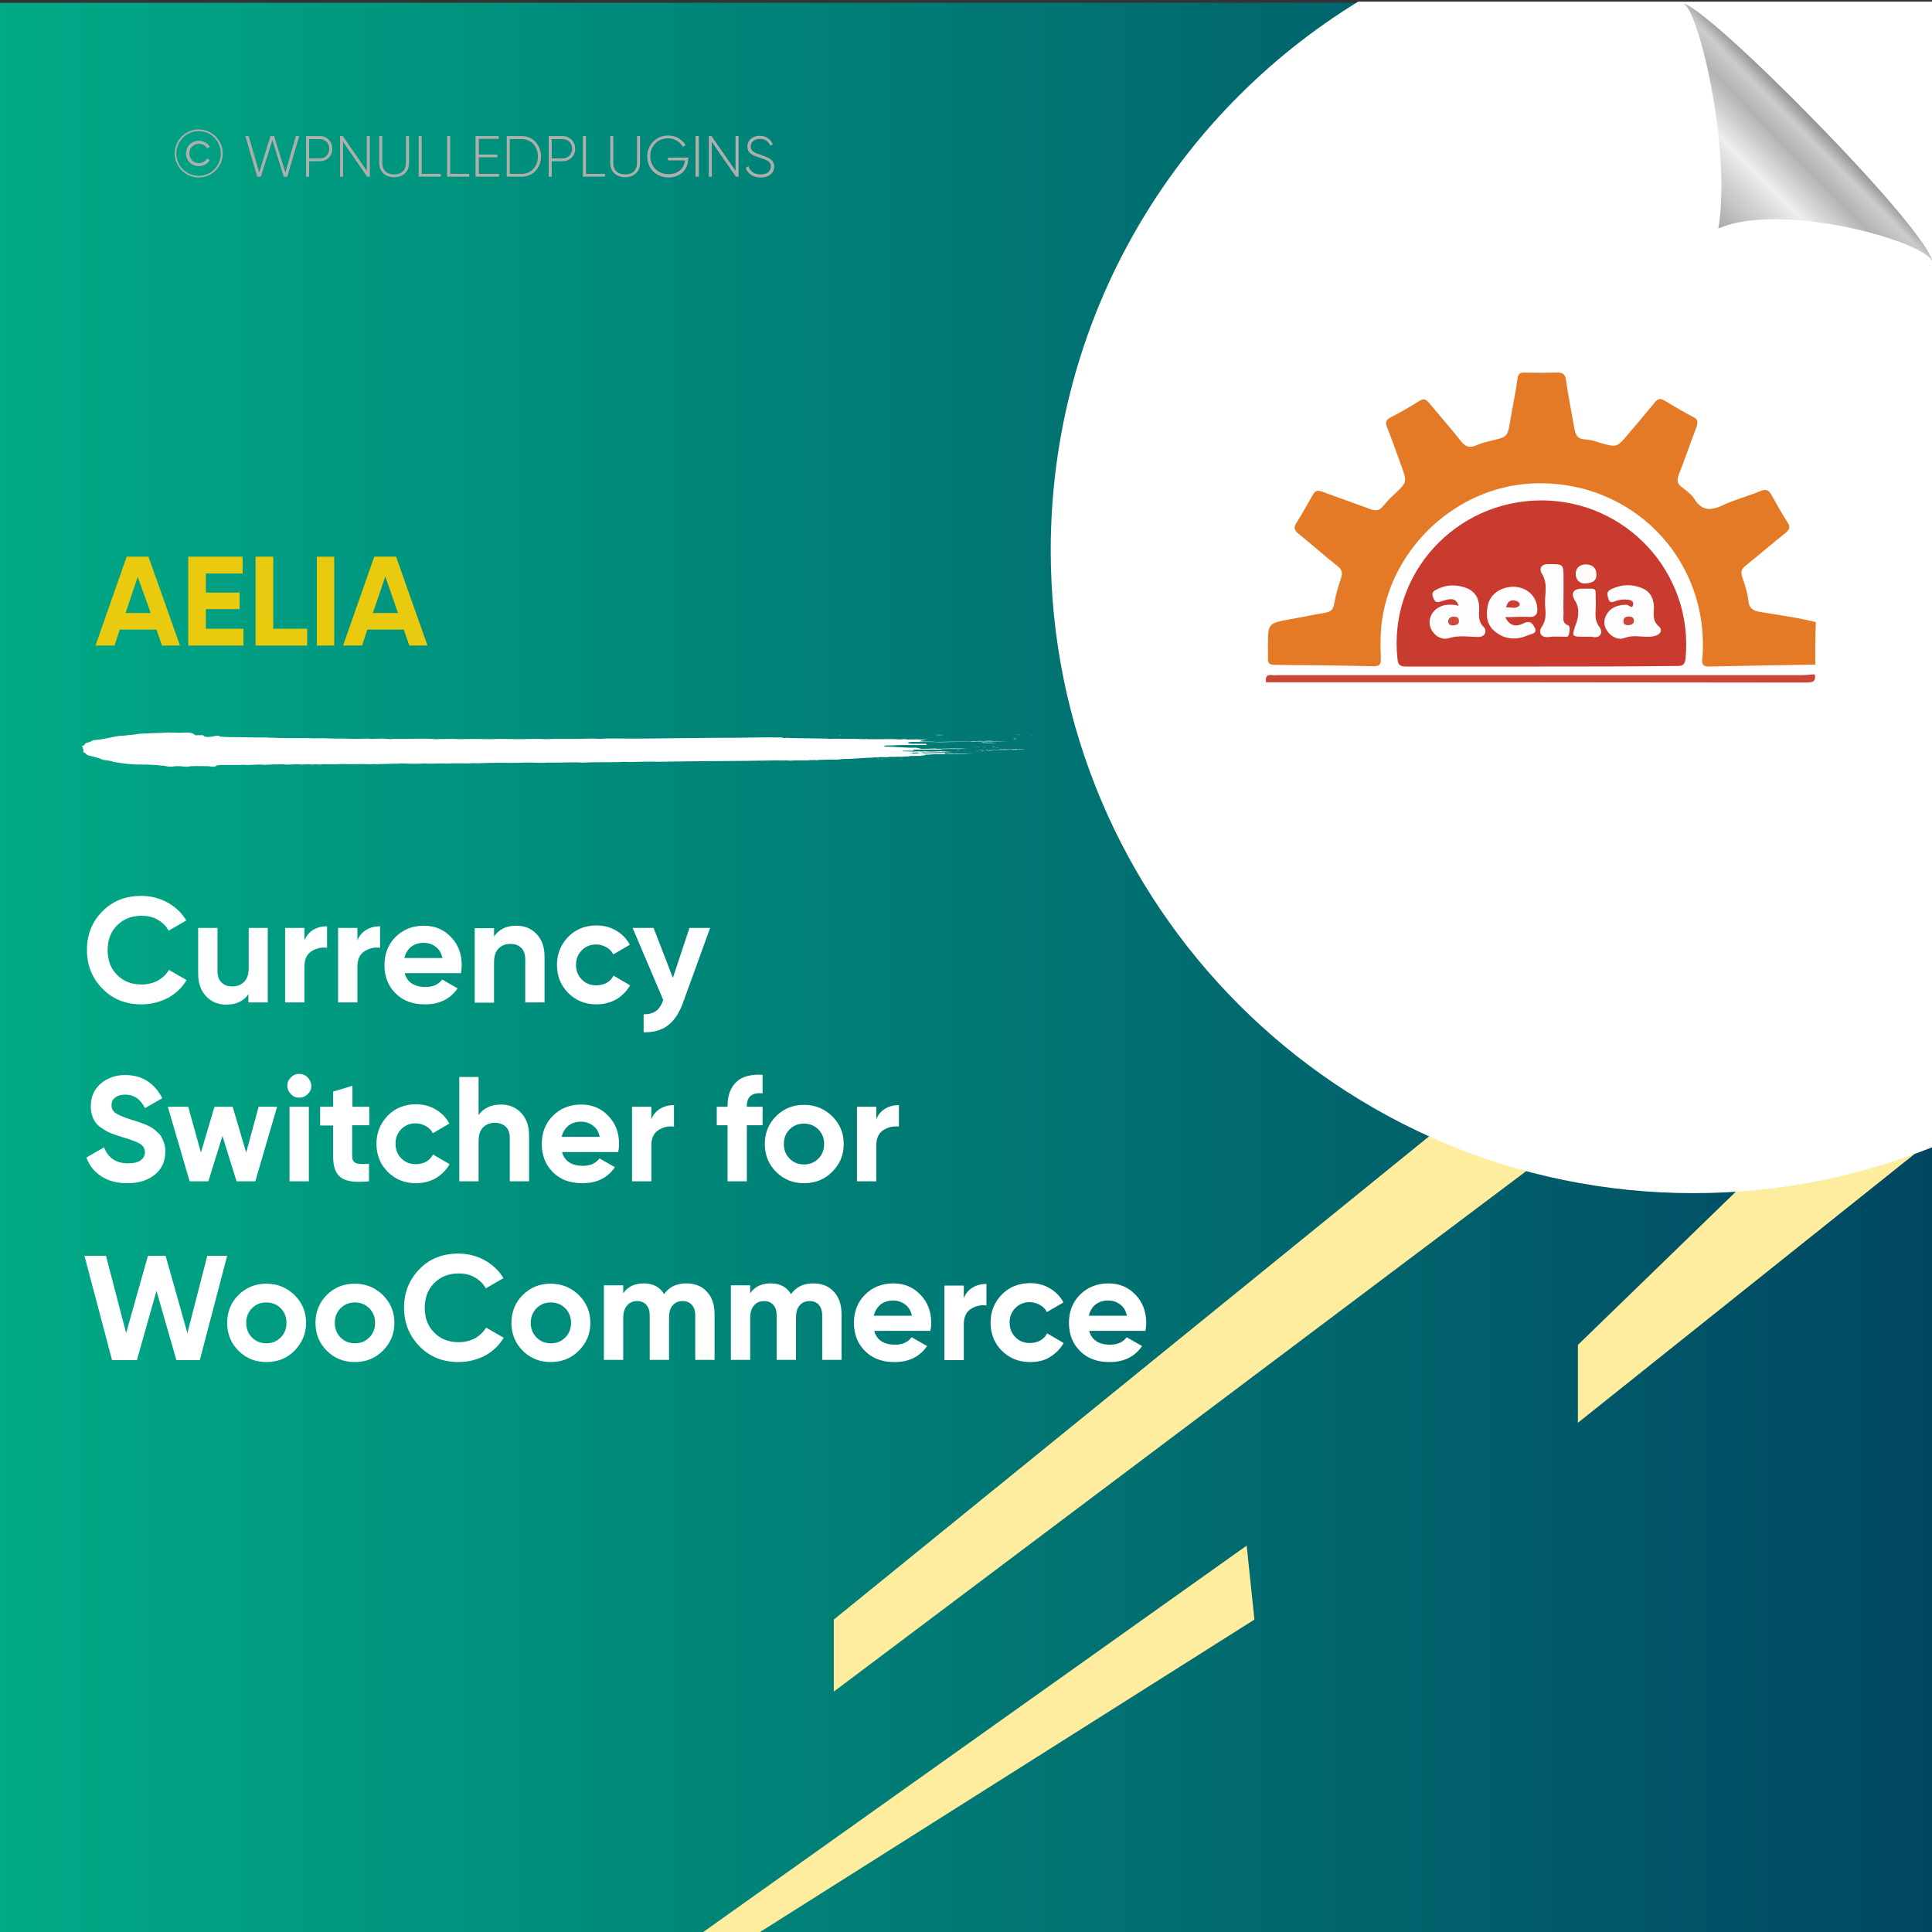 <?xml version="1.0" encoding="UTF-8"?>
<!-- Generator: Adobe Illustrator 26.0.1, SVG Export Plug-In . SVG Version: 6.00 Build 0)  -->
<svg xmlns="http://www.w3.org/2000/svg" xmlns:xlink="http://www.w3.org/1999/xlink" version="1.1" id="Layer_1" x="0px" y="0px" viewBox="0 0 700 700" style="enable-background:new 0 0 700 700;" xml:space="preserve">
<rect x="0" y="0" width="700" height="700" fill="#333333" stroke="none"/>
<style type="text/css">
	.st0{fill:url(#SVGID_1_);}
	.st1{fill:#FFED9F;}
	.st2{fill:#FFFFFF;}
	.st3{fill:none;}
	.st4{fill:#EACA0F;}
	.st5{fill:#AEAFAC;}
	.st6{fill-rule:evenodd;clip-rule:evenodd;fill:#FFFFFF;}
	.st7{fill:url(#path4572_00000065775866115615258790000017741791407343058834_);}
	.st8{fill:#E47A25;}
	.st9{fill:#CB4639;}
	.st10{fill:#C83B2E;}
	.st11{fill:#FEFDFD;}
	.st12{fill:#FEFEFE;}
	.st13{fill:#FDFAFA;}
	.st14{fill:#CC4A3E;}
	.st15{fill:#CB4538;}
	.st16{fill:#CA4034;}
</style>
<linearGradient id="SVGID_1_" gradientUnits="userSpaceOnUse" x1="0" y1="349" x2="700" y2="349" gradientTransform="matrix(1 0 0 -1 0 700)">
	<stop offset="0" style="stop-color:#00AA86"></stop>
	<stop offset="1" style="stop-color:#014762"></stop>
</linearGradient>
<rect y="1" class="st0" width="700" height="700"></rect>
<g>
	<polygon class="st1" points="628.9,431.8 571.7,487.3 571.7,515.5 693.7,418.1  "></polygon>
	<polygon class="st1" points="517.8,411.7 302.1,586.8 302.1,612.9 553,424.3  "></polygon>
	<polygon class="st1" points="451.7,560 253.4,701 273.8,701 454.5,586.8  "></polygon>
</g>
<path class="st2" d="M700.5,0.6H492.1c-66.8,40.9-111.4,114.6-111.4,198.8c0,128.6,104.3,232.9,232.9,232.9c30.7,0,60-6,86.9-16.8  V0.6z"></path>
<g>
	<rect x="34.5" y="201.7" class="st3" width="334.6" height="69.9"></rect>
	<path class="st4" d="M58.7,233.9l-2-5.8H43.4l-1.9,5.8h-6.9l11.3-32.2h7.9l11.4,32.2H58.7z M45.5,222.1h9.1L49.9,209L45.5,222.1z"></path>
	<path class="st4" d="M74.6,227.8h13.6v6.1H68.2v-32.2h19.7v6.1H74.6v6.9h12.2v6H74.6V227.8z"></path>
	<path class="st4" d="M99,227.8h12.3v6.1H92.6v-32.2H99V227.8z"></path>
	<path class="st4" d="M114.8,201.7h6.3v32.2h-6.3V201.7z"></path>
	<path class="st4" d="M148.3,233.9l-2-5.8h-13.2l-1.9,5.8h-6.9l11.3-32.2h7.9l11.4,32.2H148.3z M135.1,222.1h9.1l-4.6-13.2   L135.1,222.1z"></path>
</g>
<g>
	<rect x="29.8" y="325.4" class="st3" width="409.8" height="247.8"></rect>
	<path class="st2" d="M51.2,363.9c-5.7,0-10.4-1.9-14.1-5.7c-3.7-3.8-5.6-8.4-5.6-14c0-5.6,1.9-10.3,5.6-14   c3.7-3.8,8.4-5.6,14.1-5.6c3.4,0,6.6,0.8,9.5,2.4c2.9,1.6,5.2,3.8,6.8,6.5l-6.4,3.7c-0.9-1.7-2.3-3-4-4c-1.7-1-3.7-1.4-5.8-1.4   c-3.7,0-6.6,1.2-8.9,3.5c-2.3,2.3-3.4,5.3-3.4,9c0,3.6,1.1,6.6,3.4,8.9c2.2,2.3,5.2,3.5,8.9,3.5c2.2,0,4.1-0.5,5.9-1.4   c1.7-1,3.1-2.3,4-3.9l6.4,3.7c-1.6,2.7-3.9,4.9-6.8,6.5C57.8,363.1,54.6,363.9,51.2,363.9z"></path>
	<path class="st2" d="M90,336.2h7v27h-7v-3c-1.7,2.5-4.4,3.8-8,3.8c-3,0-5.4-1-7.3-3c-1.9-2-2.9-4.7-2.9-8.2v-16.6h7v15.7   c0,1.8,0.5,3.2,1.5,4.1c1,1,2.3,1.4,3.9,1.4c1.8,0,3.2-0.6,4.3-1.7c1.1-1.1,1.6-2.8,1.6-5V336.2z"></path>
	<path class="st2" d="M110.3,340.8c0.6-1.7,1.7-3,3.2-3.9c1.5-0.9,3.2-1.3,5-1.3v7.8c-2.1-0.3-4,0.2-5.7,1.3c-1.7,1.1-2.5,3-2.5,5.6   v12.9h-7v-27h7V340.8z"></path>
	<path class="st2" d="M129.5,340.8c0.6-1.7,1.7-3,3.2-3.9c1.5-0.9,3.2-1.3,5-1.3v7.8c-2.1-0.3-4,0.2-5.7,1.3c-1.7,1.1-2.5,3-2.5,5.6   v12.9h-7v-27h7V340.8z"></path>
	<path class="st2" d="M146.6,352.5c0.9,3.4,3.5,5.1,7.6,5.1c2.7,0,4.7-0.9,6-2.7l5.6,3.2c-2.7,3.9-6.6,5.8-11.8,5.8   c-4.5,0-8-1.3-10.7-4s-4-6.1-4-10.2c0-4.1,1.3-7.5,4-10.2c2.7-2.7,6.1-4.1,10.3-4.1c4,0,7.2,1.4,9.8,4.1c2.6,2.7,3.9,6.1,3.9,10.2   c0,0.9-0.1,1.9-0.3,2.9H146.6z M146.5,347.1h13.8c-0.4-1.8-1.2-3.2-2.5-4.1c-1.2-0.9-2.7-1.4-4.2-1.4c-1.9,0-3.4,0.5-4.6,1.4   C147.7,344.1,146.9,345.4,146.5,347.1z"></path>
	<path class="st2" d="M187.1,335.4c3,0,5.4,1,7.3,3c1.9,2,2.9,4.7,2.9,8.2v16.6h-7v-15.7c0-1.8-0.5-3.2-1.5-4.1   c-1-1-2.3-1.4-3.9-1.4c-1.8,0-3.2,0.6-4.3,1.7c-1.1,1.1-1.6,2.8-1.6,5v14.6h-7v-27h7v3C180.8,336.7,183.4,335.4,187.1,335.4z"></path>
	<path class="st2" d="M216.1,363.9c-4.1,0-7.5-1.4-10.2-4.1c-2.7-2.7-4.1-6.1-4.1-10.2c0-4,1.4-7.4,4.1-10.2   c2.7-2.7,6.1-4.1,10.2-4.1c2.6,0,5,0.6,7.2,1.9c2.2,1.3,3.8,3,4.9,5.1l-6,3.5c-0.5-1.1-1.4-2-2.5-2.6c-1.1-0.6-2.3-1-3.7-1   c-2.1,0-3.8,0.7-5.2,2.1c-1.4,1.4-2.1,3.2-2.1,5.3c0,2.1,0.7,3.9,2.1,5.3c1.4,1.4,3.1,2.1,5.2,2.1c1.4,0,2.7-0.3,3.8-0.9   s1.9-1.5,2.5-2.6l6,3.5c-1.2,2.1-2.9,3.8-5,5.1C221.1,363.3,218.7,363.9,216.1,363.9z"></path>
	<path class="st2" d="M249.8,336.2h7.5l-9.8,27c-1.4,3.9-3.3,6.7-5.6,8.4c-2.3,1.7-5.2,2.5-8.7,2.4v-6.5c1.9,0,3.4-0.4,4.5-1.2   s2-2.2,2.6-4l-11.1-26.1h7.6l7,18.1L249.8,336.2z"></path>
	<path class="st2" d="M46.2,428.7c-3.7,0-6.9-0.8-9.5-2.5c-2.6-1.7-4.4-4-5.4-6.8l6.4-3.7c1.5,3.9,4.4,5.8,8.7,5.8   c2.1,0,3.6-0.4,4.6-1.1c1-0.8,1.5-1.7,1.5-2.9c0-1.3-0.6-2.4-1.8-3.1c-1.2-0.7-3.3-1.5-6.4-2.4c-1.7-0.5-3.1-1-4.3-1.5   c-1.2-0.5-2.3-1.2-3.5-2c-1.2-0.8-2.1-1.9-2.7-3.2c-0.6-1.3-0.9-2.8-0.9-4.5c0-3.4,1.2-6.1,3.6-8.2c2.4-2,5.4-3.1,8.8-3.1   c3.1,0,5.8,0.7,8.1,2.2c2.3,1.5,4.1,3.6,5.4,6.2l-6.3,3.6c-1.5-3.2-3.9-4.9-7.2-4.9c-1.5,0-2.8,0.4-3.6,1.1   c-0.9,0.7-1.3,1.6-1.3,2.7c0,1.2,0.5,2.2,1.5,2.9c1,0.7,2.9,1.5,5.7,2.4c1.2,0.4,2,0.6,2.6,0.8c0.6,0.2,1.4,0.5,2.4,0.9   c1,0.4,1.8,0.8,2.4,1.2c0.6,0.4,1.2,0.8,1.9,1.5c0.7,0.6,1.3,1.2,1.6,1.9c0.4,0.6,0.7,1.4,1,2.3s0.4,1.9,0.4,3   c0,3.5-1.3,6.3-3.8,8.3C53.5,427.7,50.2,428.7,46.2,428.7z"></path>
	<path class="st2" d="M93.7,401h6.7l-7.9,27h-6.8l-5.1-16.4L75.5,428h-6.8l-7.9-27h7.4l4.6,16.6l4.9-16.6h6.6l4.9,16.6L93.7,401z"></path>
	<path class="st2" d="M108.4,397.7c-1.2,0-2.2-0.4-3-1.3c-0.8-0.8-1.3-1.8-1.3-3s0.4-2.2,1.3-3c0.8-0.9,1.8-1.3,3-1.3   c1.2,0,2.2,0.4,3.1,1.3c0.8,0.9,1.3,1.9,1.3,3s-0.4,2.2-1.3,3C110.6,397.3,109.6,397.7,108.4,397.7z M104.9,428v-27h7v27H104.9z"></path>
	<path class="st2" d="M133.7,407.7h-6.1v11.2c0,0.9,0.2,1.6,0.7,2.1c0.5,0.4,1.2,0.7,2.1,0.7c0.9,0.1,2,0,3.3,0v6.3   c-4.8,0.5-8.2,0.1-10.1-1.3c-2-1.4-2.9-4-2.9-7.7v-11.2h-4.7V401h4.7v-5.5l7-2.1v7.6h6.1V407.7z"></path>
	<path class="st2" d="M150.7,428.7c-4.1,0-7.5-1.4-10.2-4.1c-2.7-2.7-4.1-6.1-4.1-10.2c0-4,1.4-7.4,4.1-10.2   c2.7-2.7,6.1-4.1,10.2-4.1c2.6,0,5,0.6,7.2,1.9c2.2,1.3,3.8,3,4.9,5.1l-6,3.5c-0.5-1.1-1.4-2-2.5-2.6c-1.1-0.6-2.3-1-3.7-1   c-2.1,0-3.8,0.7-5.2,2.1c-1.4,1.4-2.1,3.2-2.1,5.3c0,2.1,0.7,3.9,2.1,5.3c1.4,1.4,3.1,2.1,5.2,2.1c1.4,0,2.7-0.3,3.8-0.9   s1.9-1.5,2.5-2.6l6,3.5c-1.2,2.1-2.9,3.8-5,5.1C155.7,428.1,153.3,428.7,150.7,428.7z"></path>
	<path class="st2" d="M181.5,400.2c3,0,5.4,1,7.3,3c1.9,2,2.9,4.7,2.9,8.2V428h-7v-15.7c0-1.8-0.5-3.2-1.5-4.1s-2.3-1.4-3.9-1.4   c-1.8,0-3.2,0.6-4.3,1.7s-1.6,2.8-1.6,5V428h-7v-37.8h7V404C175.2,401.5,177.9,400.2,181.5,400.2z"></path>
	<path class="st2" d="M203.6,417.3c0.9,3.4,3.5,5.1,7.6,5.1c2.7,0,4.7-0.9,6-2.7l5.6,3.2c-2.7,3.9-6.6,5.8-11.8,5.8   c-4.5,0-8-1.3-10.7-4s-4-6.1-4-10.2c0-4.1,1.3-7.5,4-10.2c2.7-2.7,6.1-4.1,10.3-4.1c4,0,7.2,1.4,9.8,4.1c2.6,2.7,3.9,6.1,3.9,10.2   c0,0.9-0.1,1.9-0.3,2.9H203.6z M203.5,411.9h13.8c-0.4-1.8-1.2-3.2-2.5-4.1c-1.2-0.9-2.7-1.4-4.2-1.4c-1.9,0-3.4,0.5-4.6,1.4   C204.7,408.9,203.9,410.2,203.5,411.9z"></path>
	<path class="st2" d="M236,405.6c0.6-1.7,1.7-3,3.2-3.9c1.5-0.9,3.2-1.3,5-1.3v7.8c-2.1-0.3-4,0.2-5.7,1.3c-1.7,1.1-2.5,3-2.5,5.6   V428h-7v-27h7V405.6z"></path>
	<path class="st2" d="M276.3,396.1c-3.8-0.3-5.7,1.2-5.7,4.6v0.3h5.7v6.7h-5.7V428h-7v-20.3h-3.9V401h3.9v-0.3   c0-3.8,1.1-6.7,3.2-8.7c2.1-2,5.3-2.8,9.5-2.6V396.1z"></path>
	<path class="st2" d="M301.5,424.6c-2.8,2.8-6.2,4.1-10.2,4.1s-7.4-1.4-10.1-4.1s-4.1-6.1-4.1-10.1s1.4-7.4,4.1-10.1   s6.1-4.1,10.1-4.1s7.4,1.4,10.2,4.1c2.8,2.8,4.2,6.1,4.2,10.1S304.3,421.8,301.5,424.6z M286.1,419.8c1.4,1.4,3.1,2.1,5.2,2.1   c2.1,0,3.8-0.7,5.2-2.1c1.4-1.4,2.1-3.2,2.1-5.3s-0.7-3.9-2.1-5.3c-1.4-1.4-3.2-2.1-5.2-2.1c-2.1,0-3.8,0.7-5.2,2.1   c-1.4,1.4-2.1,3.2-2.1,5.3S284.7,418.4,286.1,419.8z"></path>
	<path class="st2" d="M317.5,405.6c0.6-1.7,1.7-3,3.2-3.9c1.5-0.9,3.2-1.3,5-1.3v7.8c-2.1-0.3-4,0.2-5.7,1.3c-1.7,1.1-2.5,3-2.5,5.6   V428h-7v-27h7V405.6z"></path>
	<path class="st2" d="M40.6,492.8l-10-37.8h7.8l7.3,28l7.9-28H60l7.9,28l7.2-28h7.2l-9.9,37.8h-8.5l-7.2-25.1l-7.1,25.1H40.6z"></path>
	<path class="st2" d="M106.7,489.4c-2.8,2.8-6.2,4.1-10.2,4.1s-7.4-1.4-10.1-4.1s-4.1-6.1-4.1-10.1s1.4-7.4,4.1-10.1   s6.1-4.1,10.1-4.1s7.4,1.4,10.2,4.1c2.8,2.8,4.2,6.1,4.2,10.1S109.4,486.6,106.7,489.4z M91.3,484.6c1.4,1.4,3.1,2.1,5.2,2.1   c2.1,0,3.8-0.7,5.2-2.1c1.4-1.4,2.1-3.2,2.1-5.3s-0.7-3.9-2.1-5.3c-1.4-1.4-3.2-2.1-5.2-2.1c-2.1,0-3.8,0.7-5.2,2.1   c-1.4,1.4-2.1,3.2-2.1,5.3S89.9,483.2,91.3,484.6z"></path>
	<path class="st2" d="M138.7,489.4c-2.8,2.8-6.2,4.1-10.2,4.1s-7.4-1.4-10.1-4.1s-4.1-6.1-4.1-10.1s1.4-7.4,4.1-10.1   s6.1-4.1,10.1-4.1s7.4,1.4,10.2,4.1c2.8,2.8,4.2,6.1,4.2,10.1S141.5,486.6,138.7,489.4z M123.4,484.6c1.4,1.4,3.1,2.1,5.2,2.1   c2.1,0,3.8-0.7,5.2-2.1c1.4-1.4,2.1-3.2,2.1-5.3s-0.7-3.9-2.1-5.3c-1.4-1.4-3.2-2.1-5.2-2.1c-2.1,0-3.8,0.7-5.2,2.1   c-1.4,1.4-2.1,3.2-2.1,5.3S122,483.2,123.4,484.6z"></path>
	<path class="st2" d="M166.1,493.5c-5.7,0-10.4-1.9-14.1-5.7c-3.7-3.8-5.6-8.4-5.6-14c0-5.6,1.9-10.2,5.6-14   c3.7-3.8,8.4-5.6,14.1-5.6c3.4,0,6.6,0.8,9.5,2.4c2.9,1.6,5.2,3.8,6.8,6.5l-6.4,3.7c-0.9-1.7-2.3-3-4-4s-3.7-1.4-5.8-1.4   c-3.7,0-6.6,1.2-8.9,3.5c-2.3,2.3-3.4,5.3-3.4,9c0,3.6,1.1,6.6,3.4,8.9c2.2,2.3,5.2,3.5,8.9,3.5c2.2,0,4.1-0.5,5.9-1.4   c1.7-1,3.1-2.3,4-3.9l6.4,3.7c-1.6,2.7-3.9,4.9-6.8,6.5C172.7,492.7,169.5,493.5,166.1,493.5z"></path>
	<path class="st2" d="M209.7,489.4c-2.8,2.8-6.2,4.1-10.2,4.1s-7.4-1.4-10.1-4.1s-4.1-6.1-4.1-10.1s1.4-7.4,4.1-10.1   s6.1-4.1,10.1-4.1s7.4,1.4,10.2,4.1c2.8,2.8,4.2,6.1,4.2,10.1S212.5,486.6,209.7,489.4z M194.4,484.6c1.4,1.4,3.1,2.1,5.2,2.1   c2.1,0,3.8-0.7,5.2-2.1c1.4-1.4,2.1-3.2,2.1-5.3s-0.7-3.9-2.1-5.3c-1.4-1.4-3.2-2.1-5.2-2.1c-2.1,0-3.8,0.7-5.2,2.1   c-1.4,1.4-2.1,3.2-2.1,5.3S193,483.2,194.4,484.6z"></path>
	<path class="st2" d="M248.7,465c3.1,0,5.6,1,7.4,3c1.9,2,2.8,4.7,2.8,8.1v16.6h-7v-16.1c0-1.6-0.4-2.9-1.2-3.8   c-0.8-0.9-1.9-1.4-3.3-1.4c-1.6,0-2.8,0.5-3.7,1.6c-0.9,1-1.3,2.6-1.3,4.5v15.2h-7v-16.1c0-1.6-0.4-2.9-1.2-3.8   c-0.8-0.9-1.9-1.4-3.3-1.4c-1.5,0-2.8,0.5-3.7,1.6c-0.9,1-1.4,2.6-1.4,4.5v15.2h-7v-27h7v2.9c1.6-2.4,4.1-3.6,7.5-3.6   c3.3,0,5.8,1.3,7.3,3.9C242.4,466.3,245.1,465,248.7,465z"></path>
	<path class="st2" d="M294.7,465c3.1,0,5.6,1,7.4,3c1.9,2,2.8,4.7,2.8,8.1v16.6h-7v-16.1c0-1.6-0.4-2.9-1.2-3.8   c-0.8-0.9-1.9-1.4-3.3-1.4c-1.6,0-2.8,0.5-3.7,1.6c-0.9,1-1.3,2.6-1.3,4.5v15.2h-7v-16.1c0-1.6-0.4-2.9-1.2-3.8   c-0.8-0.9-1.9-1.4-3.3-1.4c-1.5,0-2.8,0.5-3.7,1.6c-0.9,1-1.4,2.6-1.4,4.5v15.2h-7v-27h7v2.9c1.6-2.4,4.1-3.6,7.5-3.6   c3.3,0,5.8,1.3,7.3,3.9C288.4,466.3,291.1,465,294.7,465z"></path>
	<path class="st2" d="M316.7,482.1c0.9,3.4,3.5,5.1,7.6,5.1c2.7,0,4.7-0.9,6-2.7l5.6,3.2c-2.7,3.9-6.6,5.8-11.8,5.8   c-4.5,0-8-1.3-10.7-4s-4-6.1-4-10.2c0-4.1,1.3-7.5,4-10.2c2.7-2.7,6.1-4.1,10.3-4.1c4,0,7.2,1.4,9.8,4.1c2.6,2.7,3.9,6.1,3.9,10.2   c0,0.9-0.1,1.9-0.3,2.9H316.7z M316.6,476.7h13.8c-0.4-1.8-1.2-3.2-2.5-4.1c-1.2-0.9-2.7-1.4-4.2-1.4c-1.9,0-3.4,0.5-4.6,1.4   C317.8,473.7,317,475,316.6,476.7z"></path>
	<path class="st2" d="M349.2,470.4c0.6-1.7,1.7-3,3.2-3.9c1.5-0.9,3.2-1.3,5-1.3v7.8c-2.1-0.3-4,0.2-5.7,1.3c-1.7,1.1-2.5,3-2.5,5.6   v12.9h-7v-27h7V470.4z"></path>
	<path class="st2" d="M373.2,493.5c-4.1,0-7.5-1.4-10.2-4.1c-2.7-2.7-4.1-6.1-4.1-10.2c0-4,1.4-7.4,4.1-10.2   c2.7-2.7,6.1-4.1,10.2-4.1c2.6,0,5,0.6,7.2,1.9c2.2,1.3,3.8,3,4.9,5.1l-6,3.5c-0.5-1.1-1.4-2-2.5-2.6c-1.1-0.6-2.3-1-3.7-1   c-2.1,0-3.8,0.7-5.2,2.1c-1.4,1.4-2.1,3.2-2.1,5.3c0,2.1,0.7,3.9,2.1,5.3c1.4,1.4,3.1,2.1,5.2,2.1c1.4,0,2.7-0.3,3.8-0.9   c1.1-0.6,1.9-1.5,2.5-2.6l6,3.5c-1.2,2.1-2.9,3.8-5,5.1S375.9,493.5,373.2,493.5z"></path>
	<path class="st2" d="M394.6,482.1c0.9,3.4,3.5,5.1,7.6,5.1c2.7,0,4.7-0.9,6-2.7l5.6,3.2c-2.7,3.9-6.6,5.8-11.8,5.8   c-4.5,0-8-1.3-10.7-4s-4-6.1-4-10.2c0-4.1,1.3-7.5,4-10.2c2.7-2.7,6.1-4.1,10.3-4.1c4,0,7.2,1.4,9.8,4.1c2.6,2.7,3.9,6.1,3.9,10.2   c0,0.9-0.1,1.9-0.3,2.9H394.6z M394.5,476.7h13.8c-0.4-1.8-1.2-3.2-2.5-4.1c-1.2-0.9-2.7-1.4-4.2-1.4c-1.9,0-3.4,0.5-4.6,1.4   S394.9,475,394.5,476.7z"></path>
</g>
<g>
	<rect x="55.8" y="47.2" class="st3" width="304.9" height="46.6"></rect>
	<path class="st5" d="M63.3,55.6c0-4.8,3.9-8.7,8.7-8.7s8.7,3.9,8.7,8.7c0,4.8-3.9,8.7-8.7,8.7S63.3,60.4,63.3,55.6z M80,55.6   c0-4.5-3.6-8.1-8-8.1s-8.1,3.6-8.1,8.1c0,4.5,3.6,8.1,8.1,8.1S80,60.1,80,55.6z M67.4,55.6c0-2.6,2-4.6,4.7-4.6   c1.7,0,3.2,0.9,3.9,2.2l-1,0.6c-0.5-1.1-1.7-1.7-2.9-1.7c-2.1,0-3.5,1.6-3.5,3.5s1.4,3.5,3.5,3.5c1.2,0,2.4-0.6,2.9-1.7l1,0.6   c-0.7,1.3-2.2,2.2-3.9,2.2C69.4,60.2,67.4,58.2,67.4,55.6z"></path>
	<path class="st5" d="M88.9,49.3h1.2l3.8,13.2L98,49.3h1.3l4.1,13.2l3.8-13.2h1.2L104.1,64h-1.3l-4.1-13.2L94.5,64h-1.3L88.9,49.3z"></path>
	<path class="st5" d="M120.4,53.9c0,2.6-1.9,4.5-4.6,4.5H112V64h-1.1V49.3h5C118.5,49.3,120.4,51.3,120.4,53.9z M119.3,53.9   c0-2-1.4-3.5-3.5-3.5H112v7h3.9C117.9,57.4,119.3,55.9,119.3,53.9z"></path>
	<path class="st5" d="M134,49.3V64h-1l-8.7-12.6V64h-1.1V49.3h1l8.7,12.6V49.3H134z"></path>
	<path class="st5" d="M137.4,59.1v-9.8h1.1v9.8c0,2.4,1.5,4.1,4.3,4.1c2.8,0,4.3-1.7,4.3-4.1v-9.8h1.1v9.8c0,3.1-2.2,5.1-5.4,5.1   S137.4,62.2,137.4,59.1z"></path>
	<path class="st5" d="M159.7,63v1h-8V49.3h1.1V63H159.7z"></path>
	<path class="st5" d="M170,63v1h-8V49.3h1.1V63H170z"></path>
	<path class="st5" d="M180.8,63v1h-8.5V49.3h8.4v1h-7.2v5.7h6.7v1h-6.7V63H180.8z"></path>
	<path class="st5" d="M196,56.7c0,4.1-2.9,7.3-6.9,7.3h-5.5V49.3h5.5C193.1,49.3,196,52.6,196,56.7z M194.9,56.7   c0-3.5-2.4-6.3-5.8-6.3h-4.4V63h4.4C192.5,63,194.9,60.2,194.9,56.7z"></path>
	<path class="st5" d="M208.4,53.9c0,2.6-1.9,4.5-4.6,4.5h-3.9V64h-1.1V49.3h5C206.4,49.3,208.4,51.3,208.4,53.9z M207.3,53.9   c0-2-1.4-3.5-3.5-3.5h-3.9v7h3.9C205.8,57.4,207.3,55.9,207.3,53.9z"></path>
	<path class="st5" d="M219.2,63v1h-8V49.3h1.1V63H219.2z"></path>
	<path class="st5" d="M221.1,59.1v-9.8h1.1v9.8c0,2.4,1.5,4.1,4.3,4.1c2.8,0,4.3-1.7,4.3-4.1v-9.8h1.1v9.8c0,3.1-2.2,5.1-5.4,5.1   S221.1,62.2,221.1,59.1z"></path>
	<path class="st5" d="M249.3,57.8c0,3.5-2.7,6.5-7.1,6.5c-4.6,0-7.7-3.4-7.7-7.6s3.2-7.6,7.6-7.6c2.7,0,5.1,1.4,6.3,3.5l-1,0.6   c-1-1.8-3-3.1-5.3-3.1c-3.9,0-6.5,2.9-6.5,6.5s2.7,6.5,6.6,6.5c3.6,0,5.7-2.2,6-5h-6.2v-1h7.4V57.8z"></path>
	<path class="st5" d="M253.2,49.3V64H252V49.3H253.2z"></path>
	<path class="st5" d="M267.6,49.3V64h-1l-8.7-12.6V64h-1.1V49.3h1l8.7,12.6V49.3H267.6z"></path>
	<path class="st5" d="M270.2,60.8l1-0.6c0.5,1.8,2,3,4.4,3c2.5,0,3.7-1.3,3.7-2.9c0-1.8-1.6-2.4-3.8-3.1c-2.5-0.8-4.7-1.5-4.7-4.1   c0-2.4,2-3.9,4.5-3.9c2.4,0,4,1.4,4.7,3.1l-0.9,0.5c-0.5-1.3-1.7-2.5-3.8-2.5c-2,0-3.3,1.2-3.3,2.8c0,1.8,1.5,2.3,3.6,3   c2.6,0.9,4.9,1.7,4.9,4.2c0,2.4-1.9,4-4.8,4C272.8,64.3,270.8,62.9,270.2,60.8z"></path>
</g>
<g>
	<g>
		<g>
			<rect x="29.8" y="265.4" class="st3" width="344.1" height="12.3"></rect>
			<path class="st6" d="M303.8,266.5c0.2,0,0.5-0.1,0.9-0.1C304.7,266.5,304.2,266.5,303.8,266.5z"></path>
			<path class="st6" d="M317.6,274.8c0.3,0,1.1-0.1,1,0C318.1,274.9,317.9,274.8,317.6,274.8z"></path>
			<path class="st6" d="M319,275c0.1-0.1,0.7,0,1.1,0C320.1,275.1,319.2,275,319,275z"></path>
			<path class="st6" d="M323.2,273.7c0.2,0,0.8-0.1,1.1,0C324.2,273.8,323.6,273.7,323.2,273.7z"></path>
			<path class="st6" d="M325.2,275.1c0.4-0.1,1-0.1,1.8-0.1C326.7,275.1,325.8,275,325.2,275.1z"></path>
			<path class="st6" d="M330.4,268.5c0.9,0,2.8-0.1,3.4,0C332.7,268.4,331.4,268.6,330.4,268.5z"></path>
			<path class="st6" d="M332.8,271.4c1.1-0.2,3.2,0,4.7-0.1c0.2,0.1-2.1,0-2.6,0.1c-0.3,0-0.6,0-0.9-0.1     C333.6,271.4,333.3,271.5,332.8,271.4z"></path>
			<path class="st6" d="M346.9,271.8c0-0.1,0.1-0.1,0.5-0.1c0.1,0,0.2,0.1,0.1,0.1C347.3,271.8,347.1,271.8,346.9,271.8z"></path>
			<path class="st6" d="M352.7,270.8c0.9-0.1,3-0.1,4.2,0c0.2,0,0.2-0.1,0.5-0.1c0.7,0,2.3,0,0.7,0     C356.2,270.8,354.8,270.7,352.7,270.8z"></path>
			<path class="st6" d="M353.4,272.3c0.2,0,0.6-0.1,1.1-0.1C354.3,272.3,353.6,272.3,353.4,272.3z"></path>
			<path class="st6" d="M354.8,268.4c0.2-0.1,0.9,0,1.4,0C355.9,268.4,355.2,268.4,354.8,268.4z"></path>
			<path class="st6" d="M354.5,271.8c0.4-0.1,1.2-0.1,1.7-0.1C356.6,271.8,355.1,271.8,354.5,271.8z"></path>
			<path class="st6" d="M355.2,272.2c0.3-0.1,1.2-0.1,1.8-0.1C356.6,272.2,355.8,272.2,355.2,272.2z"></path>
			<path class="st6" d="M356.3,267.7c0.1-0.1,0.6-0.1,1.1-0.1C357.2,267.6,356.6,267.6,356.3,267.7z"></path>
			<path class="st6" d="M356.9,268.4c0.5-0.1,2.2-0.1,3,0C358.9,268.4,358.1,268.4,356.9,268.4z"></path>
			<path class="st6" d="M357.3,272.1c0.8-0.1,1.9,0,2.5,0C359.2,272.2,358.1,272.1,357.3,272.1z"></path>
			<path class="st6" d="M359.3,270.7c0.3-0.1,0.8-0.1,1.2-0.1C360.6,270.8,359.8,270.7,359.3,270.7z"></path>
			<path class="st6" d="M360.6,271c0.4-0.1,0.7,0,1.2,0C361.7,271.1,361,271,360.6,271z"></path>
			<path class="st6" d="M361.9,271.4c0.2-0.1,1.3-0.1,1,0.1c-0.3,0-0.3,0-0.3-0.1C362.3,271.4,362.3,271.4,361.9,271.4z"></path>
			<path class="st6" d="M365.1,269.1C364.3,269.2,363.1,269.1,365.1,269.1L365.1,269.1z"></path>
			<path class="st6" d="M366.7,268c0.6-0.1,1.2,0,1.9,0C368.2,268,367,268,366.7,268z"></path>
			<path class="st6" d="M367.2,267.8c-0.2-0.1,1-0.1,0.7,0C367.7,267.8,367.4,267.8,367.2,267.8z"></path>
			<path class="st6" d="M368.6,266.3c0.2-0.1,0.7-0.1,1.1-0.1C369.5,266.3,368.8,266.3,368.6,266.3z"></path>
			<path class="st6" d="M372.8,266.4C374,266.3,374.5,266.4,372.8,266.4L372.8,266.4z"></path>
			<path class="st6" d="M339.1,266.3c0.2,0,0.6-0.1,0.8-0.1c0.5,0.1,1.3,0,1.9,0.1C341,266.4,340.2,266.3,339.1,266.3z"></path>
			<path class="st6" d="M355.8,268.9c0.4,0,0.3,0.1,0.7,0c0,0-0.1,0.1-0.2,0.1c0.7,0,1.2,0,1.8,0c-0.1,0-0.2,0-0.2,0.1     c0.8-0.2,1.8,0.1,3.6,0c-1.7,0.2-5.4,0-6.9,0.1c0.2-0.1,1.5,0,1.7-0.1C356.4,269,355.5,269.1,355.8,268.9z"></path>
			<path class="st6" d="M357.4,271.7C357.5,271.7,357.5,271.7,357.4,271.7c0.1-0.1,0.7,0,0.8,0C357.9,271.8,356,271.8,357.4,271.7z"></path>
			<path class="st6" d="M368.5,271.4c0,0,0,0.1,0,0.1c1,0,2.5,0,3.1,0.1c-1.1,0.1-3.5-0.1-4.4,0.1c-0.2,0-0.5,0-0.7-0.1     c-2.6,0.2-5.5,0-8.3,0.1c1.2-0.3,4,0.1,5.4-0.2c0.2,0,0,0-0.2,0C364.8,271.5,366.9,271.6,368.5,271.4z"></path>
			<path class="st6" d="M367.5,267.6c0.2-0.1,0.7-0.1,0.9-0.1C368.6,267.5,367.8,267.7,367.5,267.6z"></path>
			<path class="st6" d="M67.7,265.4c-0.7,0-1.4,0.1-2.1,0.1c-1.6,0-3.1-0.1-4.8-0.1c-1.5,0.1-2.8,0.2-4.4,0.2     c-1.1,0-1.5,0.1-2.3,0.1c-2.2,0.1-4,0.1-5,0.4c-1.6,0.2-3.5,0.3-4.9,0.5c-0.2,0-0.7,0-0.8,0c-3.5,0.5-5.6,1.3-9.7,1.6     c-0.4,0.2-0.6,0.4-1.3,0.7c-0.3,0.1-1,0.2-1.2,0.3c-0.8,0.4-0.1,0.8-1.6,1.1c-0.1,0.1,0.2,0.1,0.3,0.2c0,0.7,0.6,1.4,0.2,2     c1.1,0.3,0.8,0.7,1.7,1.1c0.5,0.2,1.5,0.4,2.2,0.6c0.7,0.2,1.5,0.4,2.2,0.6c0,0.2,1,0.3,1.1,0.5c1.2,0.1,2,0.3,3.2,0.5     c0.1,0.1,0.4,0.1,0.4,0.2c2.5,0.4,5,0.9,8.4,1c0.3,0,1,0,1.3,0c2.5,0,6.4,0.1,7.7,0.4c0.5,0,0.4,0,0.9,0c0.3,0.1,1.6,0.4,2.8,0.4     c0.4,0,1.1-0.2,2-0.2c1.3-0.1,2.5,0.2,3.7,0.2c0.5,0,1.1-0.2,1.7-0.2c1.5-0.1,4.5,0,5.7,0c1,0,1.3,0.2,2.1,0.2     c0.7,0,1.2-0.2,1.1-0.4c1.9-0.5,6.8-0.1,9.8-0.3c2.2,0.2,4.2-0.1,6.3-0.1c0.4,0,0.9,0.1,1.3,0.1c0.7,0,1.7-0.1,2.6-0.1     c1.6-0.1,2.9,0,4.2-0.1c2,0.3,3.4,0,5.1,0c0.6,0,1.2,0.1,1.9,0.1c0.6,0,1.2-0.1,1.8-0.1c0.6,0,1.3,0.1,1.9,0.1     c0.5,0,0.8-0.1,1.2-0.1c0.5,0,0.8,0.1,1.3,0.1c0.6,0,1.1-0.1,1.7-0.1c2,0,4.2,0.1,6.2-0.1c3.5,0.2,6.5-0.1,10.6,0.1     c1-0.1,1.8-0.1,2.9,0c0.2,0,0.2-0.1,0.6-0.1c2.1,0.1,4.4-0.2,6.6-0.1c0.1,0,0.2-0.1,0.3-0.1c3,0.1,6.9,0.2,9.3,0     c1.9,0.2,4,0,6.3,0c1.1,0,2.1,0.1,3.1,0c2-0.1,4.6,0,6.4,0c0.6,0,1.1-0.1,1.7-0.1c1,0,2.1,0.1,3.1,0c4.1-0.2,8.8-0.1,12.4-0.1     c1.1,0,2.1-0.1,3.3-0.1c2.1-0.1,4.2,0.1,6.3,0.1c0.5,0,1-0.1,1.5-0.1c1.2,0,2.4,0,3.7,0c3.2,0,6.4-0.2,9.4,0     c3.9-0.2,9.5-0.1,14-0.2c1-0.2,2,0,3,0c3.2-0.1,7.3-0.2,10.7-0.1c14.1-0.3,28.8-0.2,42.8-0.5c1.1,0.1,2.8,0,3.7,0     c0.2,0.1,0.8,0.1,1.3,0.1c1.7-0.2,3.9,0,6.2-0.1c0.6-0.2,1.9,0,2.7-0.2c0.4,0.1-0.5,0.1,0.1,0.2c1.4-0.4,6.3-0.2,8.4-0.3     c-0.2,0-0.2-0.1,0-0.1c0.5,0.1,0.8-0.1,1.4-0.1c3.9,0,6.7-0.4,10.1-0.5c0.4,0,1.5,0.2,1.9,0.1c-0.6,0-1.4,0-1.3-0.2     c1,0,2.3,0,3-0.1c1.2,0,1.9,0.1,3,0c0.3,0-0.3-0.2,0.3-0.1c1.7,0.1,2.6-0.1,4.2,0c0.5-0.1,2.3-0.2,2.9-0.1     c0.5-0.1-0.6-0.1-0.1-0.2c1.4,0,2.7-0.1,4,0c0.3-0.1,0.5-0.2,1.1-0.2c0.4,0-0.1,0.1,0.4,0.1c0.5-0.1-0.4-0.1-0.3-0.2     c0.7,0,0.6-0.1,0.9-0.2c1,0.1,1.7-0.1,2.6-0.1c0.9-0.1,2,0,2.9,0c0.8,0,1.1-0.1,2-0.1c0.7,0,1.3,0.1,2.1,0.1     c0.4,0-0.3-0.1,0.3-0.1c2.7,0,5.5-0.1,7.5-0.3c-3.1,0.2-5.4,0-8.1,0.2c-0.4-0.1-1.2,0.1-1.6-0.1c-0.2,0.1,0.4,0.1-0.2,0.1     c-0.2,0-0.3,0-0.6,0c0.4-0.2-0.2-0.2-0.4-0.3c-2.3,0-4.1,0.1-6.2,0.1c-0.4,0,0.3,0.1-0.2,0.1c-0.8,0-1.4,0-2.3,0     c-0.3-0.1-0.9-0.2-0.6-0.3c2.7,0,6.4-0.2,9.6-0.2c1,0,2,0.1,2.6-0.1c-1.4,0.1-2.6-0.2-3.9-0.2c-1.6,0-3.4,0.2-5,0.1     c-0.4,0-0.6-0.1-1-0.1c-0.3,0-0.9,0.1-1.2,0.1c-0.4,0-0.4-0.1-0.7-0.1c-0.7,0-1.2,0.1-2,0.1c-1.3,0-2.5-0.1-3.9-0.1     c-0.3-0.1-0.1-0.2,0.2-0.2c1.6,0,1.9,0,3.6,0c-0.2,0-0.3,0-0.3-0.1c0.5,0,0.7,0,1.1,0c-1.2,0-1.1-0.2-0.7-0.3     c3.1,0,6.9-0.1,9.4,0c0.3-0.1,0.5-0.1,0.9-0.2c2.9-0.1,6.1,0,9.1-0.1c-3.5-0.2-7.2-0.1-11.2,0c-0.2,0,0-0.1-0.4-0.1     c-1.7,0.1-3.8,0.1-5.1,0.1c-0.6-0.1-1.2-0.3-1.7-0.4c-4.3,0.1-7.4-0.4-11.5-0.4c0-0.1-0.3-0.1-0.4-0.2c0.3-0.1,0.5-0.2,0.9-0.2     c0.7,0,1.4-0.1,1.9,0c3.4-0.3,8.3-0.1,12.6-0.2c0.5-0.1,0.1-0.3-0.2-0.4c-2.1-0.1-3.9,0.1-6.1-0.1c-0.8-0.4,0-0.6,1.7-0.6     c2.8,0,7.6,0,9.4,0.1c8.2-0.2,16.3-0.1,24.8-0.3c-4.7-0.1-9,0.1-13.2,0c0,0.1-0.1,0.1-0.5,0.1c-4.1,0-8.7,0-12.3,0.1     c-1.5-0.2-4.4,0-6-0.2c0.4-0.3,1.6-0.5,3.2-0.6c-1.6,0-3.1-0.1-4.5-0.1c-1.1,0-3,0.1-3.6,0c-0.1,0,0.1-0.1-0.1-0.1     c0.5,0-0.8,0-0.9,0c-0.6,0-0.5,0.1-1.2,0.1c-0.9,0-0.9,0-1.5-0.1c-3.2-0.1-6.3,0.1-9.4,0c-0.3,0-1,0-1,0c-0.3,0,0-0.1-0.4-0.1     c-0.2,0-0.1,0.1-0.5,0.1c-1.2,0-2.6-0.1-3.9-0.1c-3.1,0-6.8-0.1-9.3,0c-0.6,0,0.2-0.1-0.6-0.1c-4.3-0.1-9-0.1-13.6-0.2     c-0.4,0-0.1-0.1-0.6-0.1c-0.6,0-0.5,0.1-1.1,0.1c-0.4,0-0.7-0.1-0.9-0.2c-5.3-0.1-10.8,0-16.3,0.1c-5.1,0-10.3,0-15.1,0.1     c-3.8,0-7.5,0.1-10.9,0.1c-4.6,0.1-8.6,0.1-12.9,0.1c-3.1,0-6.5-0.1-9.1,0c-0.5,0-1,0.1-1.5,0.1c-0.8,0-1.6-0.1-2.4-0.1     c-2.1,0-4.3,0.1-6.5,0.1c-2.4,0-4.7,0-7,0c-1.3,0-2.6,0.1-3.9,0.1c-0.9,0-1.8-0.1-2.7-0.1c-2.5,0-5.1,0.1-7.5,0.1     c-3.2,0-6.5-0.2-9.7,0c-3.6-0.1-7.9-0.1-11.4,0c-2.8-0.2-5.7,0-8.8,0c-0.3,0-0.6-0.1-0.9-0.1c-4.8-0.2-10.1,0.1-13.9,0     c-1.5,0.2-2.7,0-4-0.1c-1.5,0-2.8,0.1-4.2,0.1c-0.5,0-0.9-0.1-1.3-0.1c-1.4,0-2.8,0.1-4.4,0.1c-2.3,0-4.8-0.2-7.5-0.1     c-2.1-0.1-5.1-0.2-7.5-0.1c-4-0.2-8,0-12.1-0.1c-1.4,0-2.6-0.2-4-0.1c-1.4-0.2-3.2-0.1-4.9-0.1c-1.7,0-3.6-0.1-5.4-0.1     c-2.6-0.1-5.8,0.1-7.8-0.3c-0.9-0.7-2.6,0.3-4.7,0.2c-1.1-0.1-1-0.3-1.4-0.6c-1-0.1-1.9,0-2.8,0C70,265.7,69.2,265.4,67.7,265.4z      M330,272.8c0,0,0,0.1,0.1,0.1C329.8,273,329.1,272.8,330,272.8z M330.3,272.7c1.2,0,3-0.1,3.9,0c0.2,0-0.2-0.2,0.2-0.2     c0.5,0.1,1.2,0.1,2.1,0.1c0.1,0.2-1.8,0.1-1.8,0.3c-0.7,0-1,0-1.4,0.1c-1.4-0.1-1.8,0.1-2.8,0     C330.7,272.8,330.2,272.9,330.3,272.7z"></path>
		</g>
	</g>
</g>
<linearGradient id="path4572_00000018932353385484413020000015988968021246795966_" gradientUnits="userSpaceOnUse" x1="-0.583" y1="698.671" x2="-0.51" y2="698.747" gradientTransform="matrix(-474.815 0 0 493.443 381.513 -344709.812)">
	<stop offset="0" style="stop-color:#999999"></stop>
	<stop offset="0.101" style="stop-color:#CCCCCC"></stop>
	<stop offset="0.262" style="stop-color:#B3B3B3"></stop>
	<stop offset="0.543" style="stop-color:#EEEEEE"></stop>
	<stop offset="1" style="stop-color:#AAAAAA"></stop>
</linearGradient>
<path id="path4572" style="fill:url(#path4572_00000018932353385484413020000015988968021246795966_);" d="M609.6,1.2  c8.5,0.3,90.8,83.5,90.6,94.1c-0.1-7.2-54.2-22.7-77.6-12.5C627.4,54,615.2,1.8,609.6,1.2L609.6,1.2z"></path>
<g>
	<path class="st8" d="M657.7,240.8c-12.8,0.2-25.6,0.4-38.3,0.7c-2.2,0-2.9-0.5-2.6-2.9c2.9-36.1-25.9-65.4-62.2-63.4   c-26.7,1.5-49.8,22.7-53.8,49.1c-0.7,4.6-0.7,9.3-0.5,14c0.1,2.3-0.3,3.2-2.9,3.1c-11.8-0.3-23.7-0.4-35.5-0.5   c-1.8,0-2.6-0.5-2.5-2.4c0.1-1.5,0-2.9,0-4.3c0-8.4,0-8.4,8.4-9.9c4.1-0.7,8.2-1.6,12.4-2.3c1.9-0.3,2.9-1.2,3.2-3.2   c0.5-3.2,1.5-6.3,2.5-9.4c0.6-1.9,0.3-3.1-1.3-4.3c-4.8-3.8-9.4-7.9-14.1-11.7c-1.6-1.3-1.9-2.3-0.7-4.1c2.1-3.3,3.9-6.5,5.8-9.9   c0.8-1.6,1.7-1.9,3.4-1.3c5.8,2.2,11.7,4.2,17.6,6.4c2,0.7,3.3,0.5,4.6-1.2c1.3-1.6,2.7-3.1,4.2-4.4c4.4-4.2,4.5-4.2,2.3-10.2   c-1.7-4.6-3.3-9.3-5.1-13.8c-0.7-1.8-0.6-2.7,1.3-3.7c3.5-1.8,7-3.8,10.3-5.9c1.6-1,2.4-0.7,3.6,0.7c3.8,4.6,7.8,9.1,11.5,13.8   c1.7,2.2,3.3,2.6,5.7,1.5c1.6-0.7,3.4-1.2,5.2-1.6c6-1.4,6-1.4,7-7.3c0.8-5.1,2-10.1,2.6-15.2c0.3-1.9,1.1-2.3,2.7-2.2   c3.9,0.1,7.7,0.1,11.6,0c2.1-0.1,3,0.6,3.3,2.7c0.8,5.8,2,11.6,3,17.4c0.4,2.3,1.1,4,3.9,4.1c1.8,0.1,3.6,0.6,5.3,1.2   c6.2,1.8,6.2,1.8,10.5-3.3c3.1-3.7,6.2-7.3,9.3-11.1c1.2-1.5,2.1-1.9,3.8-0.8c3.4,2.1,6.9,4.1,10.3,5.9c1.6,0.8,1.8,1.7,1.2,3.5   c-2.2,5.8-4.2,11.7-6.5,17.5c-0.7,2-0.5,3.3,1.3,4.5c1.6,1.3,3.4,2.5,4.4,4.2c2.7,4.3,5.9,4.3,10.2,2.3c4.4-2.1,9.3-3.3,13.8-5.2   c2.1-0.8,3-0.3,4,1.5c1.8,3.3,3.6,6.5,5.6,9.6c1.2,1.8,1.1,2.7-0.6,4.1c-4.9,3.9-9.6,8-14.5,11.9c-1.5,1.2-1.7,2.2-1.2,3.9   c1,3,2,5.9,2.3,9c0.3,2.7,1.9,3.4,4.2,3.8c6.8,1.2,13.5,2,20.2,3.7C657.7,230.7,657.7,235.7,657.7,240.8z"></path>
	<path class="st9" d="M458.7,247.2c-0.2-1.7,0-2.9,2.2-2.6c0.8,0.1,1.7,0,2.5,0c63.1,0,126.4,0,189.5,0c1.6,0,3.1-0.2,4.6-0.3   c0.5,2.4-0.4,3-2.9,3C589.4,247.2,524.1,247.2,458.7,247.2z"></path>
	<path class="st10" d="M558.3,241.5c-16.3,0-32.5,0-48.8,0c-2.3,0-3-0.6-3.2-3c-3.2-30.6,21-57.1,52.1-57.2   c31.1,0,55.3,26.6,52.3,57.4c-0.3,2.7-1.7,2.6-3.6,2.6C590.8,241.5,574.6,241.5,558.3,241.5z"></path>
	<path class="st11" d="M528.5,219.5c-1.1-3.4-3.6-2.4-5.8-1.8c-1.6,0.5-2.6,1.1-3.5-1.3c-0.7-2.2,0.6-2.4,1.9-3.1   c3-1.4,6-1.5,9.2-0.6c3.4,1,5.3,3.1,5.6,6.7c0.2,2.6-0.8,5.5,1.8,7.9c0.8,0.7,1,3.5-2.2,3.5c-3.5-0.1-6.9-0.7-10.5,0.4   c-3.4,1.1-6.7-2-7-5.2c-0.3-3.3,2.1-6.1,5.7-6.8C525.4,219,526.8,219,528.5,219.5z"></path>
	<path class="st11" d="M597.3,230.7c-2.9,0.1-5.6-0.7-8.6,0.4c-2.3,1-5.1-0.4-6.5-2.7c-1.3-1.9-1.2-4.1,0.1-6.1   c1.6-2.4,4-3.1,6.9-3.2c1,0,2.2,1.8,2.5,0s-1.6-1.8-2.9-1.9c-1.2,0-2.4,0.2-3.5,0.6c-1.4,0.6-2.1,0.6-2.6-1c-0.4-1.4-0.7-2.4,1-3.3   c4.1-1.9,8.1-2,12.1,0c2.2,1.2,3.1,3.2,3.4,5.6c0.3,2.6-1,5.5,1.9,7.9C602.9,228.8,601,230.7,597.3,230.7z"></path>
	<path class="st11" d="M545.4,223.6c1.7,3.6,4.3,3.4,6.5,2.3c2.4-1.3,3.5,0,4.2,1.6c1,2-1.3,2.2-2.3,2.6c-4.1,1.8-8.2,1.8-11.9-1.1   c-3.1-2.3-3.6-5.8-2.9-9.4c0.8-4.3,4.8-7.1,9.6-7c4.4,0.2,7.7,3,8.3,7c0.4,2.5-0.1,4.2-3.3,3.9C551,223.4,548.5,223.6,545.4,223.6z   "></path>
	<path class="st11" d="M566.5,215.2c0,2.3-0.1,4.5,0,6.9c0.1,1.6-0.8,3.5,1.7,4.5c0.8,0.3,0.5,2.2,0.2,3.4c-0.3,1.1-1.4,0.6-2.1,0.7   c-1.7,0-3.4-0.2-5.1,0.1c-3.4,0.4-3.7-2.2-2.6-3.7c2.1-3,1.2-6,1.2-9c0-3.4,1-7-1.2-10.3c-0.8-1.4-0.6-3.4,2.3-3.4   c5.6,0,5.6-0.2,5.6,5.5C566.5,211.7,566.5,213.5,566.5,215.2z"></path>
	<path class="st12" d="M574.6,230.7c-5.5,0-5.2,0.1-3.4-5.2c0.8-2.3,1.1-5.3-0.5-7.8c-1.7-2.7-0.7-4.4,2.4-4.4   c6.2,0,4.8-0.6,5.1,4.8c0.2,3.1-1,6.2,1.4,9.2c1,1.3,0.8,4-2.4,3.5C576.2,230.6,575.4,230.7,574.6,230.7z"></path>
	<path class="st13" d="M573.8,211.4c-1.3-0.1-2.9-1.2-2.9-3.5c0-2.2,1.6-3.5,3.9-3.4c2.3,0.1,3.7,1.5,3.6,3.7   C578.5,210.4,577,211.4,573.8,211.4z"></path>
	<path class="st14" d="M526.6,223.4c1.1,0,2,0.3,2,1.5c0.1,1.2-0.8,1.6-1.9,1.7s-2-0.3-2-1.5C524.7,224,525.6,223.5,526.6,223.4z"></path>
	<path class="st15" d="M589.8,226.5c-1,0-1.6-0.4-1.6-1.4c0-1.4,1-1.8,2.1-1.7c1.1,0,1.8,0.6,1.7,1.8   C591.7,226.3,590.7,226.5,589.8,226.5z"></path>
	<path class="st16" d="M545.7,220.1c0.5-2.6,2-2.9,3.9-2.3c0.7,0.2,1.4,1.2,0.8,1.7C549.1,220.8,547.4,219.9,545.7,220.1z"></path>
</g>
</svg>
